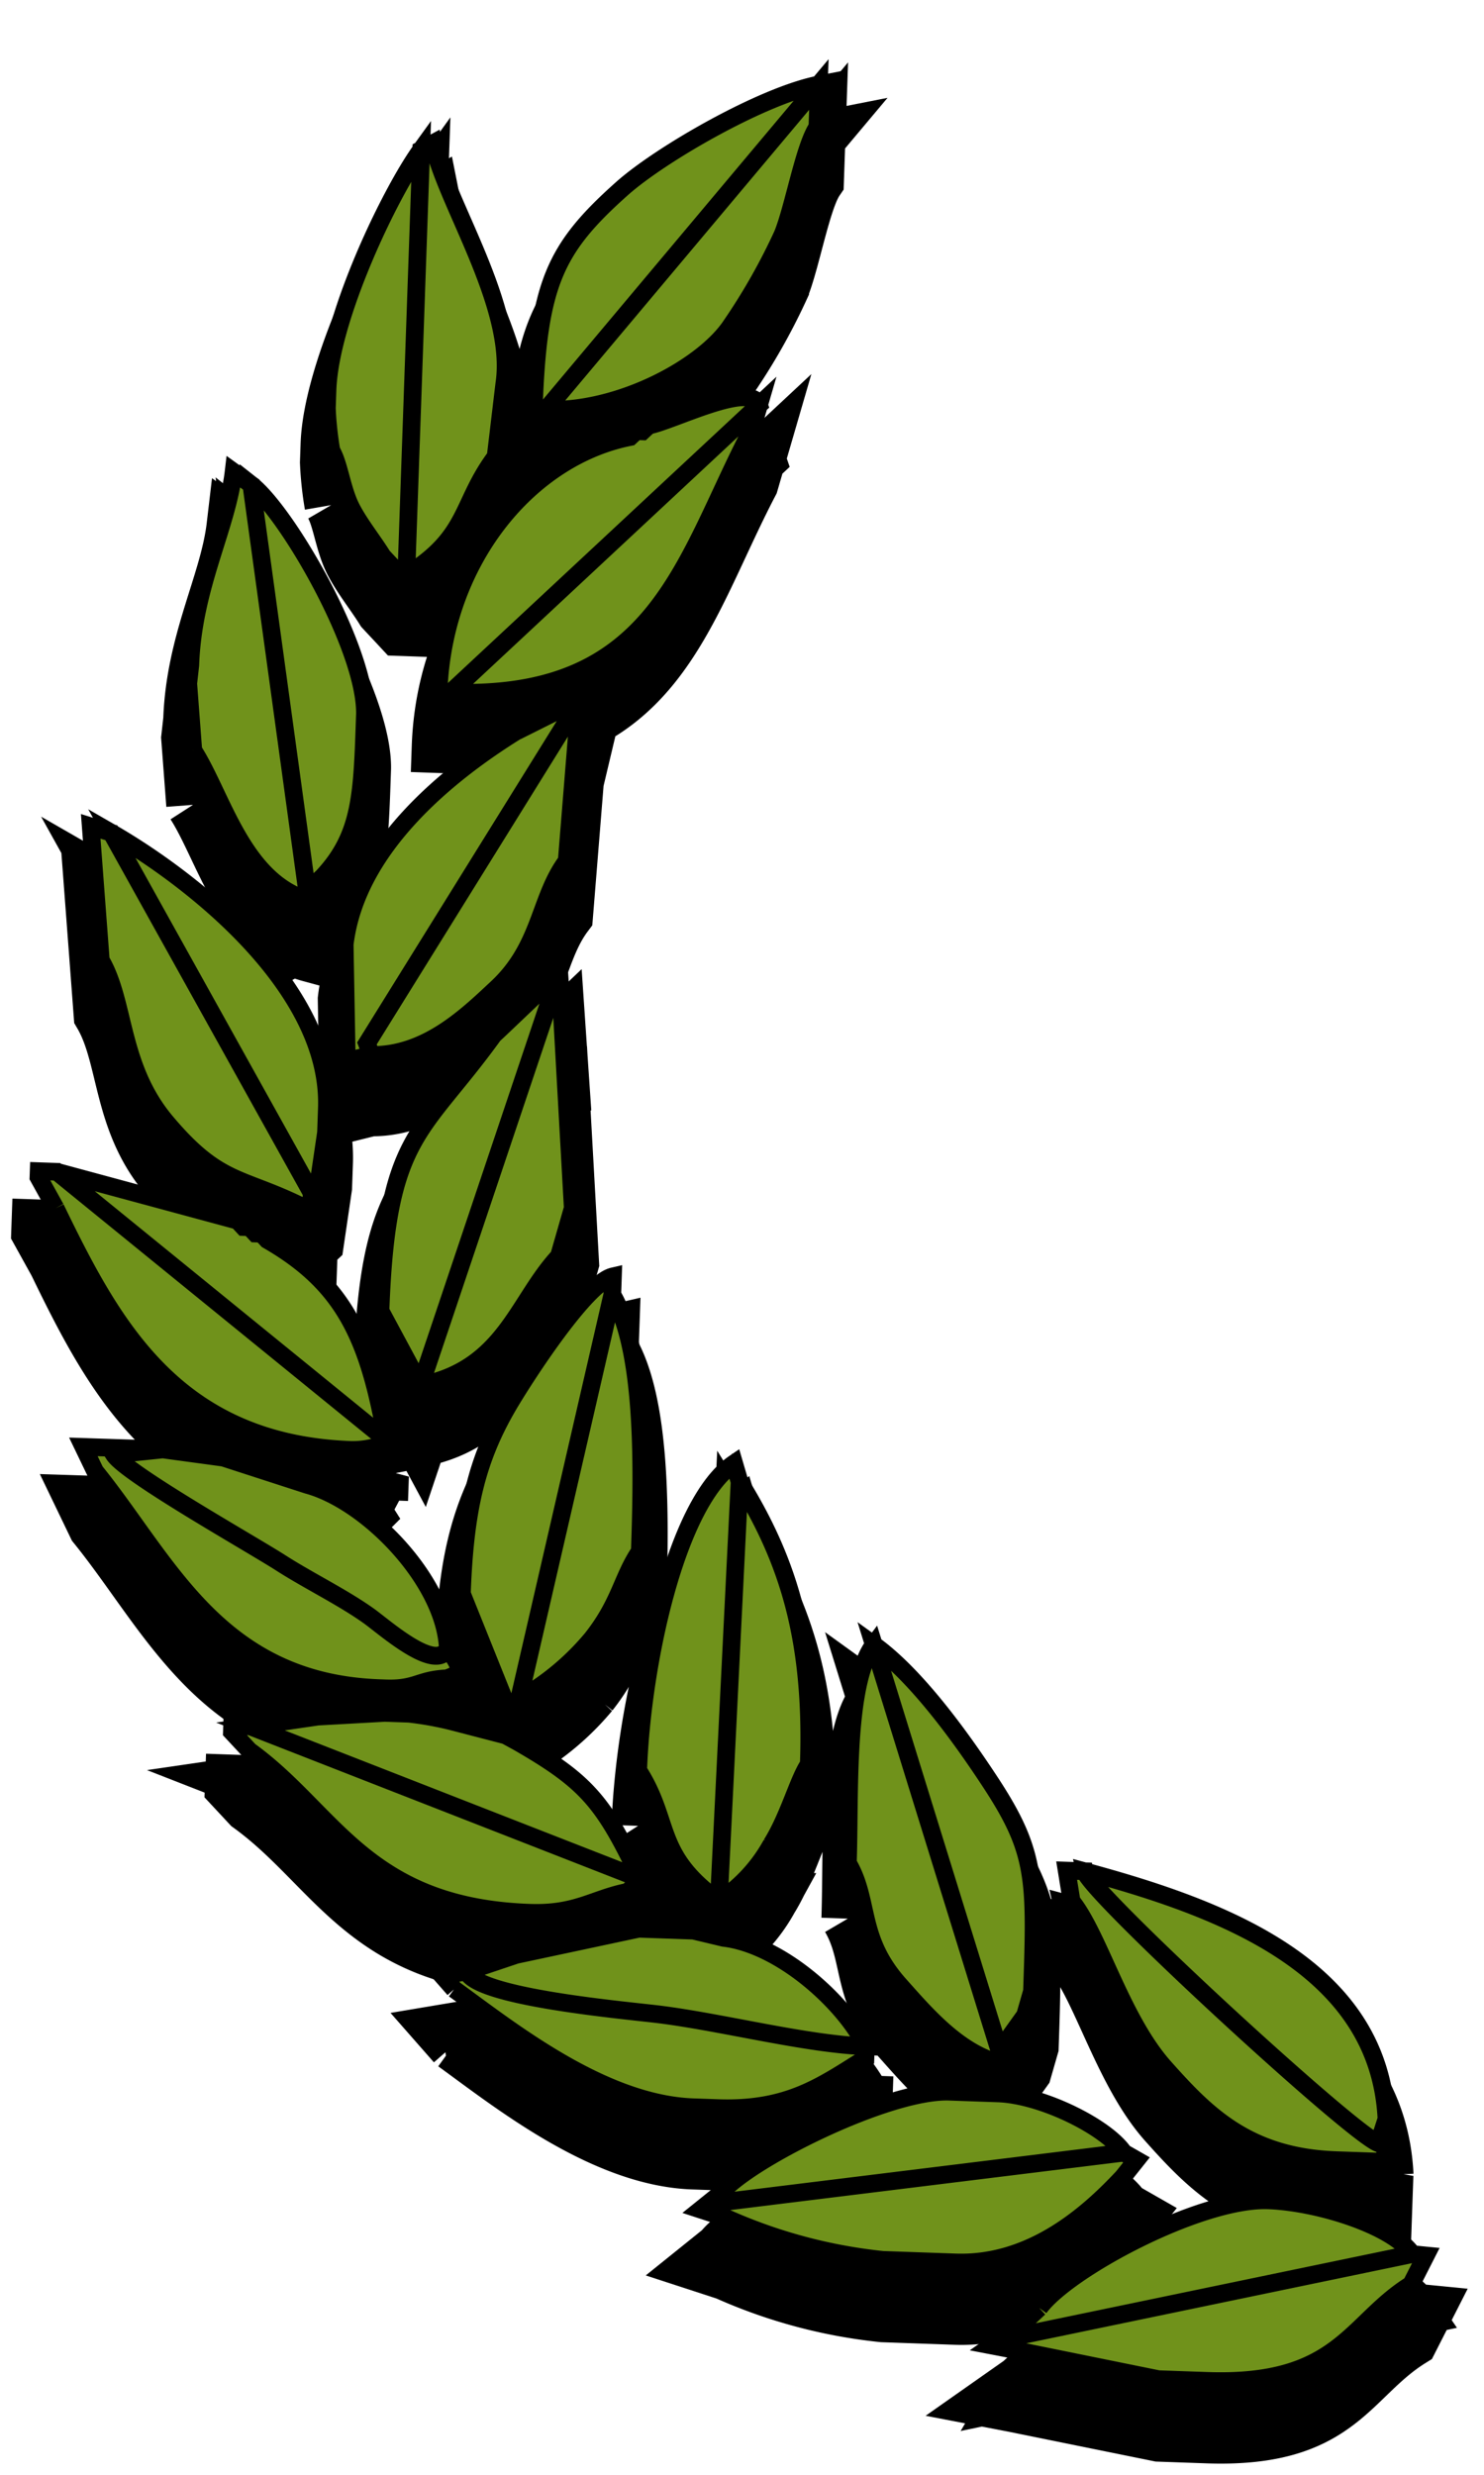 <?xml version="1.0" encoding="UTF-8"?> <svg xmlns="http://www.w3.org/2000/svg" xmlns:xlink="http://www.w3.org/1999/xlink" width="84" height="140" viewBox="0 0 84 140"><defs><clipPath id="clip-path"><rect id="Rectangle_3469" data-name="Rectangle 3469" width="84" height="140" transform="translate(-19735 -11077)" fill="#fff" stroke="#707070" stroke-width="1" opacity="0.74"></rect></clipPath><filter id="Path_24203" x="-1.664" y="-1.077" width="89.098" height="140.825" filterUnits="userSpaceOnUse"><feOffset dy="3"></feOffset><feGaussianBlur result="blur"></feGaussianBlur><feFlood flood-opacity="0.161"></feFlood><feComposite operator="in" in2="blur"></feComposite><feComposite in="SourceGraphic"></feComposite></filter></defs><g id="WK_leaves_left" data-name="WK leaves left" transform="translate(19735 11077)" clip-path="url(#clip-path)"><g id="WH_leaves_left" data-name="WH leaves left" transform="matrix(0.999, 0.035, -0.035, 0.999, -19730.607, -11073.69)"><g transform="matrix(1, -0.03, 0.03, 1, -4.51, -3.15)" filter="url(#Path_24203)"><path id="Path_24203-2" data-name="Path 24203" d="M15.149,21.69c.482.764.658,2.174,1.254,3.224.516.907,1.268,1.767,1.845,2.629l.344.344.346.344.343.344h.343V4.476C17.933,7,14.8,14.155,14.8,18.248v1.033a18.737,18.737,0,0,0,.344,2.409m17.9-2.065-.344.344h-.344l-.343.344c-5.627,1.311-10.33,7.336-10.33,14.8h.69L39.249,18.248c-.521-1.354-4.813,1.054-6.2,1.377M7.919,38.9,7.5,35.128l.08-1.043c0-4.455,1.8-7.806,2.065-11.017l1.031.69,3.932,22.694.544-.315.343-.346-.343.346-.324,1.039c-3.861-.9-5.175-5.777-6.905-8.27m18.247-1.722,3.789-2.065-.346,1.722V35.461L18.325,55.131l.267.644-1.372.392-.349-6.589c.461-5.539,5.6-9.923,9.295-12.4M3.1,50.954C4.6,53.313,4.338,56.918,7.139,60c3.254,3.586,4.387,2.823,8.353,4.727V63.694L3.445,43.725,2.263,43.4Zm22.721,3.1-.344.344c-3.888,5.805-5.854,5.8-5.854,15.837l2.411,4.13L28.6,52.3l.668.373-.2-1.931ZM1.034,65.069,0,63.348v-.343H1.034L19.648,77.088l.32-.658v1.378a4.969,4.969,0,0,1-1.719.344c-9.966,0-13.771-6.573-17.214-13.084m23.755,21c0-4.8.585-7.669,2.285-10.8.9-1.658,4.129-7.048,5.633-7.451v1.033L28.231,91.924l-.671.4Zm-21-6.2c4.3,4.94,7.363,11.7,16.526,11.7h.346c1.738,0,1.829-.555,3.44-.687,1.013-.39.759-.632,0-1.723-.573,1.49-3.6-1.036-4.537-1.658-1.526-1.01-3.485-1.875-5.092-2.829-1.729-1.026-8.907-4.734-9.647-5.8L7.577,78.5l-4.5.011ZM35.117,95.711c1.991,2.867,1.049,4.7,4.822,7.23l.343-23.755-.343-1.033c-3.181,2.331-4.822,11.452-4.822,17.558M13.082,93.99l21.6,7.574.43-.344v1.033l-.344.344c-1.919.447-2.85,1.377-5.509,1.377-9.322,0-11.252-5.306-16.182-8.606l-.343-.344-.344-.344-.344-.344V93.99Zm34.086,6.543c1.352,2.13.681,4.206,3.178,6.805,1.518,1.584,3.408,3.659,5.774,4.21v-.688L48.2,88.138c-1.567,2.253-1.034,8.58-1.034,12.4M25.135,108.45l-.705-.748,1.392-.284c.59,1.458,9.127,1.882,11.026,2.054,3.577.327,8.367,1.389,11.7,1.389v.688c-2.389,1.6-4.229,3.1-8.264,3.1H38.9c-5.157,0-10.544-4.037-13.769-6.2m34.771-6.2c1.618,1.862,3.025,6.537,5.587,9.218,2.486,2.6,4.914,4.9,9.9,4.9h2.757v-2.411l-.392,1.371c-1.424-.387-16.85-13.611-17.167-14.8H59.562ZM40.627,119.467l-.4.4.376.115,22.75-3.616.734.386-.734.991c-1.982,2.279-5.077,5.163-9.3,5.163H49.925a29.012,29.012,0,0,1-8.954-2.064l-1.452-.418Zm17.213,6.885.346-.344.344-.344.344-.344-.344.344-.344.344-.346.344-1.569,1.186,1.225.191,8.265,1.378h2.752c7.52,0,7.963-3.577,11.361-5.853l.779-1.673-.779-.049-22.388,5.473ZM26.509,18.935c0-7.056.842-9.112,4.556-12.658C33.165,4.269,38.809.745,42,0L27.2,18.935Zm.69,0L42,0V2.411c-.713,1.126-1.189,4.619-1.761,6.155a34.6,34.6,0,0,1-2.715,5.206C36.077,16.162,31.4,18.935,27.2,18.935m-7.575,9.64V4.476l.671-.395c.762,3.239,5.006,9.066,4.494,13.477l-.346,4.132c-1.911,2.754-1.315,4.541-4.82,6.885h-.343l-.343-.344-.346-.344-.344-.344.344.344.346.344.343.344Zm2.757,6.541L39.249,18.248,38.9,19.625C35.27,27.2,34.113,35.117,22.38,35.117M15.149,46.136l-.544.315L10.673,23.757c2.111,1.546,6.8,9.038,6.885,12.738,0,4.485.081,6.825-2.067,9.295Zm3.443,9.639c3.1-.069,5.307-2.369,6.976-4.04,2.443-2.443,2.211-5.183,3.7-7.32l.346-7.575V35.461L18.325,55.131Zm-3.1,7.919.346-.346.346-3.1V58.872c0-6.818-8.073-12.678-12.738-15.148Zm6.543,10.671c4.734-1.1,5.315-4.972,7.575-7.574l.688-2.755L29.264,52.675,28.6,52.3Zm-2.067,2.065-.32.658L1.034,63.006l10.329,2.408.343.346h.346l.344.344h.344l.343.344c4.113,2.176,5.705,4.909,6.885,9.983m8.264,15.493,4.476-23.067c1.9,2.995,2.065,9.356,2.065,14.461-.951,1.5-1.006,2.946-2.541,5.032a14.847,14.847,0,0,1-4,3.574M24.1,89.17c-.573,1.49-3.6-1.036-4.537-1.658-1.526-1.01-3.485-1.875-5.092-2.829-1.729-1.026-8.907-4.734-9.647-5.8L7.577,78.5l3.44.344,4.82,1.377c3.427.8,7.949,5.152,8.262,8.952m15.839,13.771.343-23.755c2.855,4.262,4.476,8.688,4.476,15.837-.569.9-1.025,2.979-1.951,4.588a9.1,9.1,0,0,1-2.867,3.33m-4.822-1.721-.43.344-21.6-7.574,3.789-.69,3.788-.344h1.375a19.013,19.013,0,0,1,2.409.344l3.1.69.687.344c3.789,2.005,4.882,3.1,6.885,6.885m21,9.64L48.2,88.138c2.488,1.666,5.131,5.08,6.89,7.568,2.7,3.825,2.747,5.347,2.747,11.712l-.344,1.377Zm-27.545-4.476,6.887-1.722h3.1l1.719.346c3.277.27,7,3.463,8.264,5.853-3.33,0-8.119-1.062-11.7-1.389-1.9-.172-10.436-.6-11.026-2.054Zm49.579,7.574-.392,1.371c-1.424-.387-16.85-13.611-17.167-14.8,7.775,1.81,16.839,4.783,17.558,13.425m-37.528,5.509-.4.4.376.115,22.75-3.616c-1.025-1.4-4.716-3.1-7.231-3.1H53.365c-3.519,0-11.361,4.318-12.738,6.2m18.247,5.853-.344.344-.344.344-.346.344-.353.653,22.388-5.473c-1.143-1.561-5.421-2.752-8.262-2.752-3.84,0-11.238,4.3-12.738,6.54" transform="matrix(1, 0.03, -0.03, 1, 4.39, 3.33)" stroke="#000" stroke-width="3" fill-rule="evenodd"></path></g><path id="Path_24203-3" data-name="Path 24203" d="M15.149,21.69c.482.764.658,2.174,1.254,3.224.516.907,1.268,1.767,1.845,2.629l.344.344.346.344.343.344h.343V4.476C17.933,7,14.8,14.155,14.8,18.248v1.033a18.737,18.737,0,0,0,.344,2.409m17.9-2.065-.344.344h-.344l-.343.344c-5.627,1.311-10.33,7.336-10.33,14.8h.69L39.249,18.248c-.521-1.354-4.813,1.054-6.2,1.377M7.919,38.9,7.5,35.128l.08-1.043c0-4.455,1.8-7.806,2.065-11.017l1.031.69,3.932,22.694.544-.315.343-.346-.343.346-.324,1.039c-3.861-.9-5.175-5.777-6.905-8.27m18.247-1.722,3.789-2.065-.346,1.722V35.461L18.325,55.131l.267.644-1.372.392-.349-6.589c.461-5.539,5.6-9.923,9.295-12.4M3.1,50.954C4.6,53.313,4.338,56.918,7.139,60c3.254,3.586,4.387,2.823,8.353,4.727V63.694L3.445,43.725,2.263,43.4Zm22.721,3.1-.344.344c-3.888,5.805-5.854,5.8-5.854,15.837l2.411,4.13L28.6,52.3l.668.373-.2-1.931ZM1.034,65.069,0,63.348v-.343H1.034L19.648,77.088l.32-.658v1.378a4.969,4.969,0,0,1-1.719.344c-9.966,0-13.771-6.573-17.214-13.084m23.755,21c0-4.8.585-7.669,2.285-10.8.9-1.658,4.129-7.048,5.633-7.451v1.033L28.231,91.924l-.671.4Zm-21-6.2c4.3,4.94,7.363,11.7,16.526,11.7h.346c1.738,0,1.829-.555,3.44-.687,1.013-.39.759-.632,0-1.723-.573,1.49-3.6-1.036-4.537-1.658-1.526-1.01-3.485-1.875-5.092-2.829-1.729-1.026-8.907-4.734-9.647-5.8L7.577,78.5l-4.5.011ZM35.117,95.711c1.991,2.867,1.049,4.7,4.822,7.23l.343-23.755-.343-1.033c-3.181,2.331-4.822,11.452-4.822,17.558M13.082,93.99l21.6,7.574.43-.344v1.033l-.344.344c-1.919.447-2.85,1.377-5.509,1.377-9.322,0-11.252-5.306-16.182-8.606l-.343-.344-.344-.344-.344-.344V93.99Zm34.086,6.543c1.352,2.13.681,4.206,3.178,6.805,1.518,1.584,3.408,3.659,5.774,4.21v-.688L48.2,88.138c-1.567,2.253-1.034,8.58-1.034,12.4M25.135,108.45l-.705-.748,1.392-.284c.59,1.458,9.127,1.882,11.026,2.054,3.577.327,8.367,1.389,11.7,1.389v.688c-2.389,1.6-4.229,3.1-8.264,3.1H38.9c-5.157,0-10.544-4.037-13.769-6.2m34.771-6.2c1.618,1.862,3.025,6.537,5.587,9.218,2.486,2.6,4.914,4.9,9.9,4.9h2.757v-2.411l-.392,1.371c-1.424-.387-16.85-13.611-17.167-14.8H59.562ZM40.627,119.467l-.4.4.376.115,22.75-3.616.734.386-.734.991c-1.982,2.279-5.077,5.163-9.3,5.163H49.925a29.012,29.012,0,0,1-8.954-2.064l-1.452-.418Zm17.213,6.885.346-.344.344-.344.344-.344-.344.344-.344.344-.346.344-1.569,1.186,1.225.191,8.265,1.378h2.752c7.52,0,7.963-3.577,11.361-5.853l.779-1.673-.779-.049-22.388,5.473ZM26.509,18.935c0-7.056.842-9.112,4.556-12.658C33.165,4.269,38.809.745,42,0L27.2,18.935Zm.69,0L42,0V2.411c-.713,1.126-1.189,4.619-1.761,6.155a34.6,34.6,0,0,1-2.715,5.206C36.077,16.162,31.4,18.935,27.2,18.935m-7.575,9.64V4.476l.671-.395c.762,3.239,5.006,9.066,4.494,13.477l-.346,4.132c-1.911,2.754-1.315,4.541-4.82,6.885h-.343l-.343-.344-.346-.344-.344-.344.344.344.346.344.343.344Zm2.757,6.541L39.249,18.248,38.9,19.625C35.27,27.2,34.113,35.117,22.38,35.117M15.149,46.136l-.544.315L10.673,23.757c2.111,1.546,6.8,9.038,6.885,12.738,0,4.485.081,6.825-2.067,9.295Zm3.443,9.639c3.1-.069,5.307-2.369,6.976-4.04,2.443-2.443,2.211-5.183,3.7-7.32l.346-7.575V35.461L18.325,55.131Zm-3.1,7.919.346-.346.346-3.1V58.872c0-6.818-8.073-12.678-12.738-15.148Zm6.543,10.671c4.734-1.1,5.315-4.972,7.575-7.574l.688-2.755L29.264,52.675,28.6,52.3Zm-2.067,2.065-.32.658L1.034,63.006l10.329,2.408.343.346h.346l.344.344h.344l.343.344c4.113,2.176,5.705,4.909,6.885,9.983m8.264,15.493,4.476-23.067c1.9,2.995,2.065,9.356,2.065,14.461-.951,1.5-1.006,2.946-2.541,5.032a14.847,14.847,0,0,1-4,3.574M24.1,89.17c-.573,1.49-3.6-1.036-4.537-1.658-1.526-1.01-3.485-1.875-5.092-2.829-1.729-1.026-8.907-4.734-9.647-5.8L7.577,78.5l3.44.344,4.82,1.377c3.427.8,7.949,5.152,8.262,8.952m15.839,13.771.343-23.755c2.855,4.262,4.476,8.688,4.476,15.837-.569.9-1.025,2.979-1.951,4.588a9.1,9.1,0,0,1-2.867,3.33m-4.822-1.721-.43.344-21.6-7.574,3.789-.69,3.788-.344h1.375a19.013,19.013,0,0,1,2.409.344l3.1.69.687.344c3.789,2.005,4.882,3.1,6.885,6.885m21,9.64L48.2,88.138c2.488,1.666,5.131,5.08,6.89,7.568,2.7,3.825,2.747,5.347,2.747,11.712l-.344,1.377Zm-27.545-4.476,6.887-1.722h3.1l1.719.346c3.277.27,7,3.463,8.264,5.853-3.33,0-8.119-1.062-11.7-1.389-1.9-.172-10.436-.6-11.026-2.054Zm49.579,7.574-.392,1.371c-1.424-.387-16.85-13.611-17.167-14.8,7.775,1.81,16.839,4.783,17.558,13.425m-37.528,5.509-.4.4.376.115,22.75-3.616c-1.025-1.4-4.716-3.1-7.231-3.1H53.365c-3.519,0-11.361,4.318-12.738,6.2m18.247,5.853-.344.344-.344.344-.346.344-.353.653,22.388-5.473c-1.143-1.561-5.421-2.752-8.262-2.752-3.84,0-11.238,4.3-12.738,6.54" transform="translate(0 0)" fill="#70921b" stroke="#000" stroke-width="1" fill-rule="evenodd"></path></g></g></svg> 